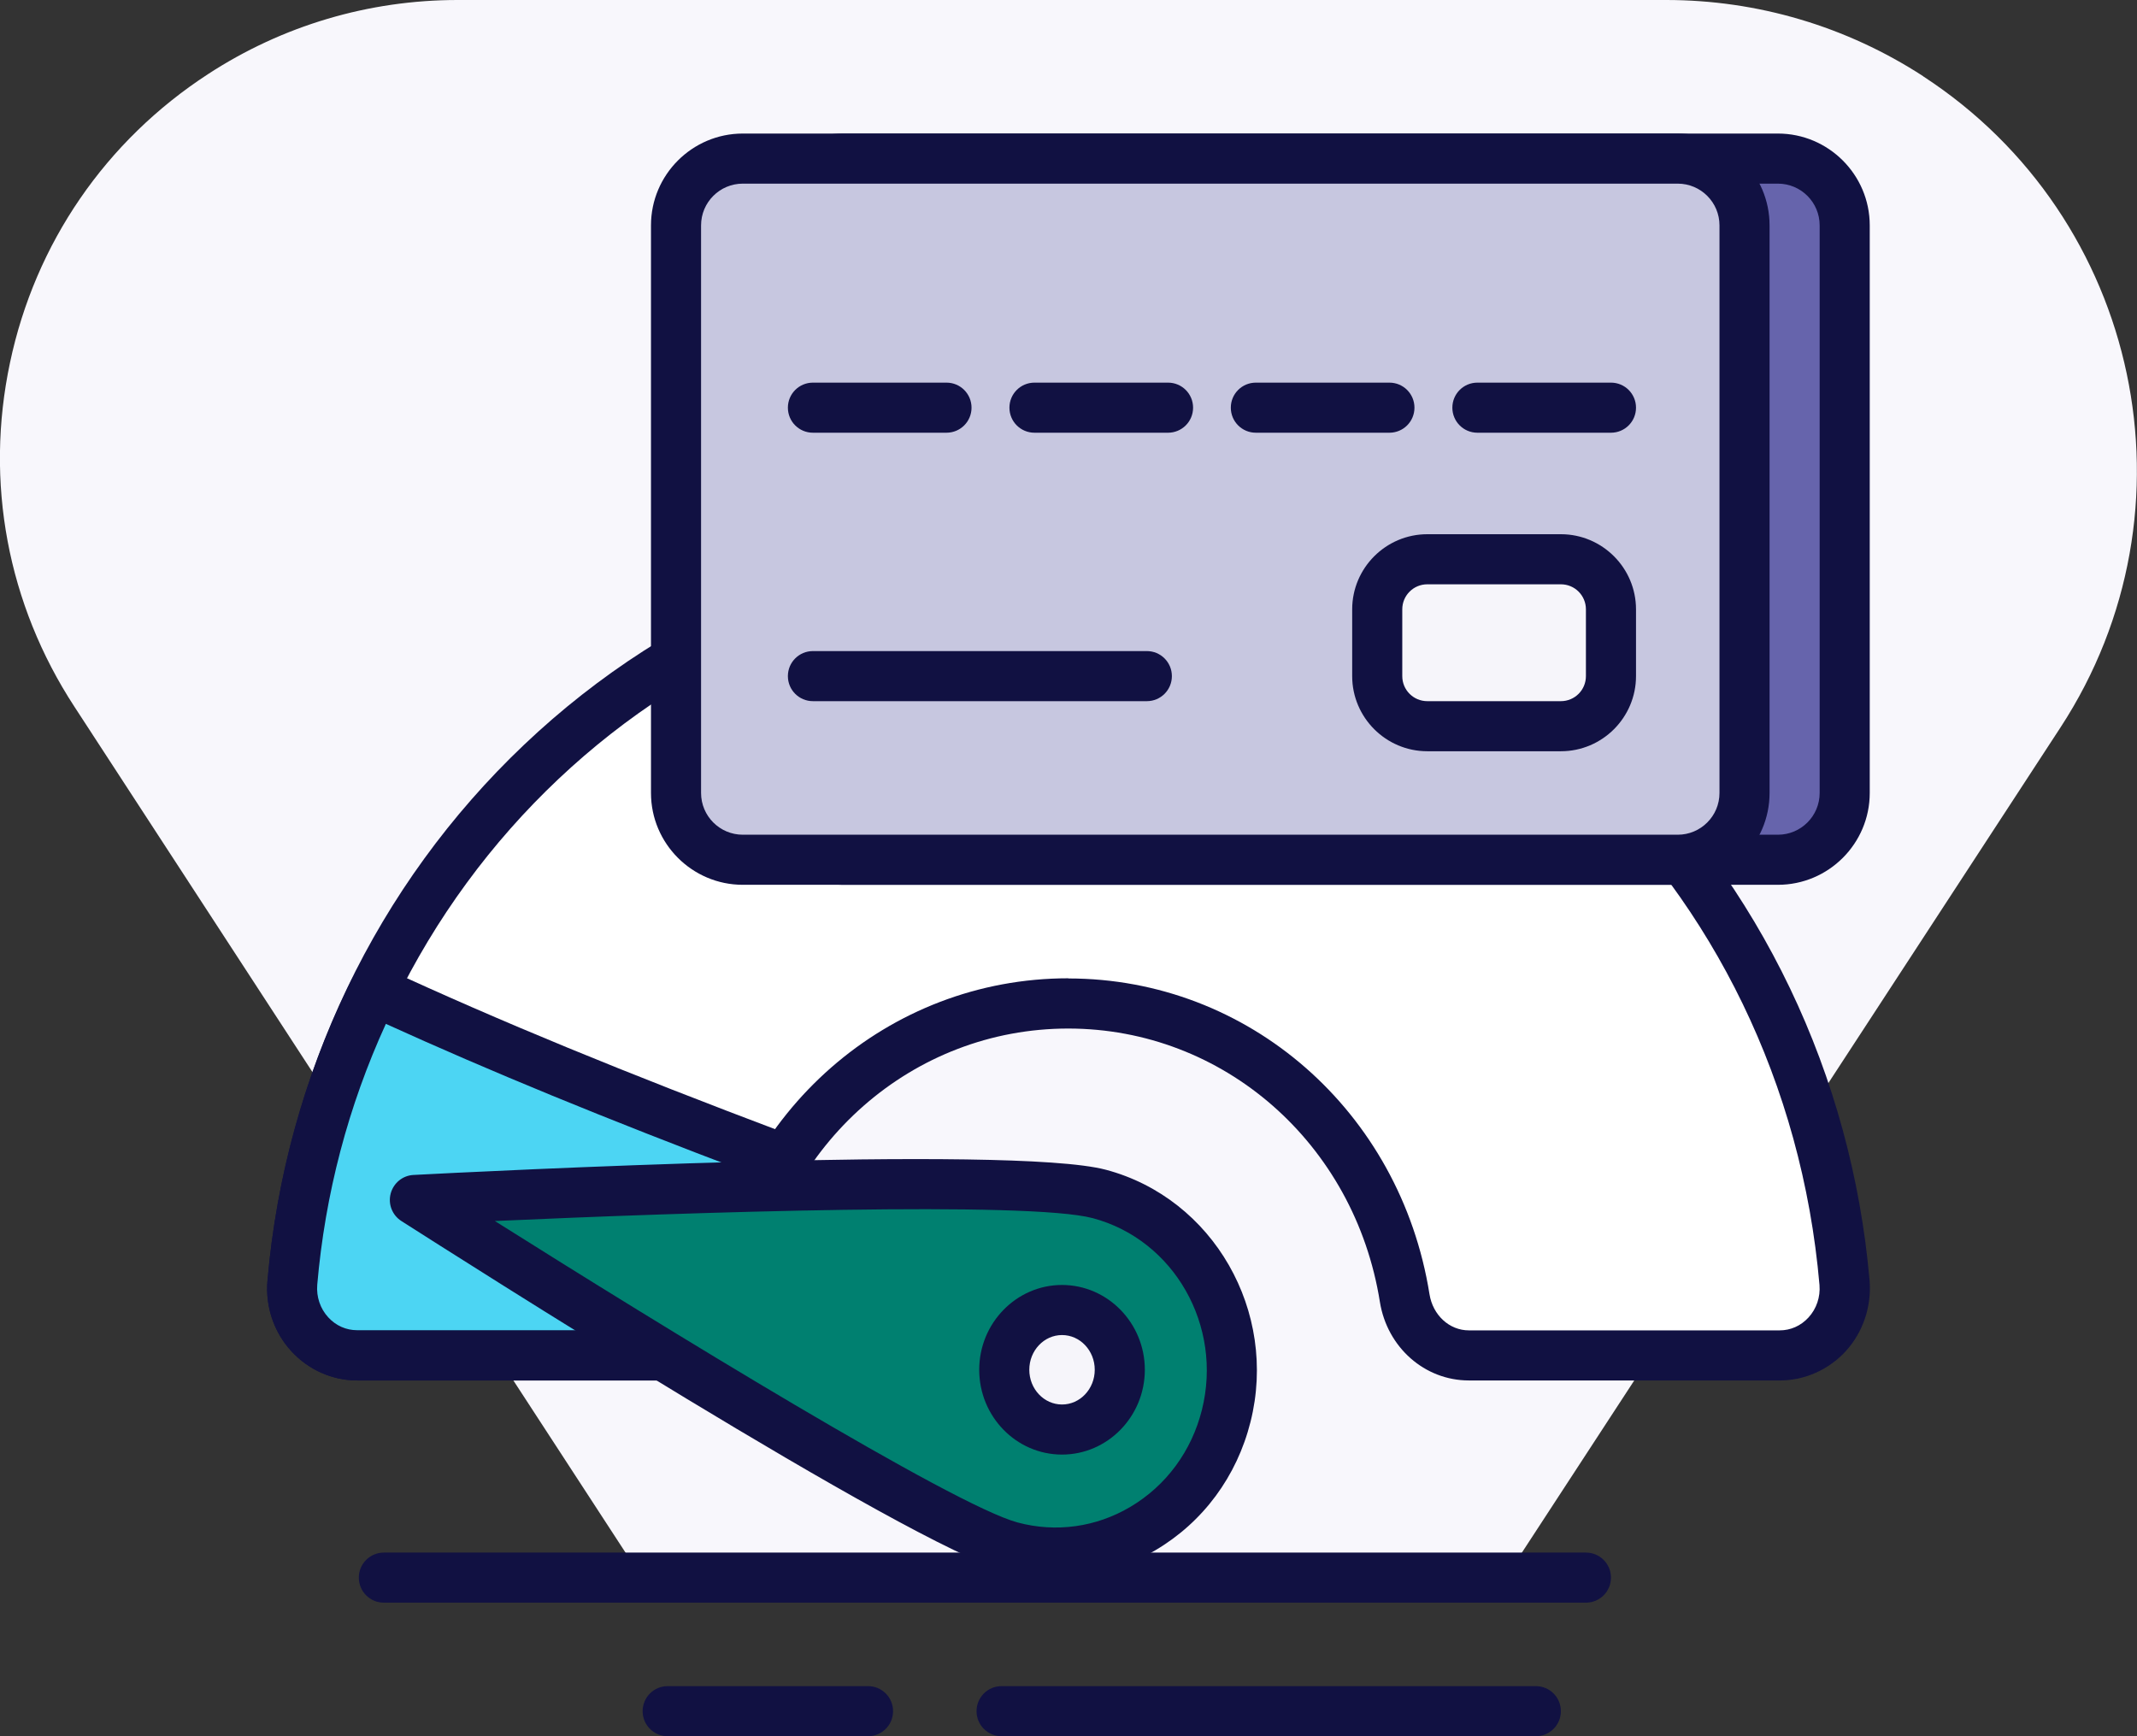 <svg width="128" height="104" viewBox="0 0 128 104" xmlns="http://www.w3.org/2000/svg">
<rect x="0" y="0" width="128" height="104" fill="#333333" stroke="none"/>
<g>
<path d="M115.2 4.57C110.6 1.58 105.27 0 99.8 0H27.41C22.09 0 16.92 1.53 12.46 4.44C6.33 8.43 2.11 14.57 0.6 21.72C-0.92 28.88 0.45 36.19 4.45 42.32L8.28 48.2L39.42 96H89.2L123.42 43.57C131.92 30.55 128.23 13.06 115.19 4.57H115.2Z" fill="#F8F7FC" />
<path d="M94.992 96H22.992C22.162 96 21.492 95.33 21.492 94.5C21.492 93.67 22.162 93 22.992 93H94.992C95.822 93 96.492 93.67 96.492 94.5C96.492 95.33 95.822 96 94.992 96Z" fill="#111142" />
<path d="M91.992 104H59.992C59.162 104 58.492 103.33 58.492 102.5C58.492 101.67 59.162 101 59.992 101H91.992C92.822 101 93.492 101.67 93.492 102.5C93.492 103.33 92.822 104 91.992 104Z" fill="#111142" />
<path d="M51.992 104H39.992C39.162 104 38.492 103.33 38.492 102.5C38.492 101.67 39.162 101 39.992 101H51.992C52.822 101 53.492 101.67 53.492 102.5C53.492 103.33 52.822 104 51.992 104Z" fill="#111142" />
<path d="M21.392 81.19C19.112 81.19 17.312 79.18 17.512 76.83C19.642 52.26 39.632 33 63.992 33C88.342 33 108.342 52.26 110.472 76.83C110.672 79.17 108.872 81.19 106.592 81.19H87.982C86.052 81.19 84.452 79.72 84.142 77.75C82.552 67.75 74.122 60.1 63.992 60.1C53.862 60.1 45.442 67.75 43.842 77.75C43.532 79.72 41.932 81.19 40.002 81.19H21.392Z" fill="white" />
<path d="M106.592 82.69H87.982C85.332 82.69 83.092 80.71 82.652 77.99C81.142 68.5 73.292 61.61 63.982 61.61C54.672 61.61 46.832 68.5 45.312 77.99C44.882 80.71 42.642 82.69 39.982 82.69H21.392C19.902 82.69 18.472 82.05 17.452 80.94C16.402 79.8 15.882 78.25 16.022 76.7C17.092 64.4 22.552 53 31.392 44.61C40.302 36.15 51.882 31.5 64.002 31.5C76.122 31.5 87.702 36.16 96.612 44.61C105.452 53 110.912 64.4 111.982 76.7C112.112 78.25 111.592 79.8 110.552 80.94C109.532 82.05 108.092 82.69 106.612 82.69H106.592ZM63.992 58.61C74.782 58.61 83.872 66.56 85.622 77.52C85.822 78.78 86.812 79.69 87.982 79.69H106.592C107.252 79.69 107.862 79.42 108.322 78.92C108.802 78.4 109.042 77.69 108.982 76.97C106.882 52.76 87.542 34.51 63.992 34.51C40.442 34.51 21.102 52.76 19.002 76.96C18.942 77.68 19.182 78.39 19.662 78.91C20.122 79.41 20.732 79.68 21.392 79.68H40.002C41.172 79.68 42.162 78.77 42.362 77.51C44.112 66.55 53.202 58.6 63.992 58.6V58.61Z" fill="#111142" />
<path d="M46.602 69.32C38.432 66.25 30.312 63.02 22.392 59.35C19.752 64.68 18.042 70.58 17.502 76.83C17.302 79.17 19.102 81.19 21.382 81.19H39.992C41.922 81.19 43.522 79.72 43.832 77.75C44.302 74.81 45.372 72.08 46.892 69.68C46.792 69.56 46.692 69.44 46.592 69.32H46.602Z" fill="#4CD5F3" />
<path d="M40.002 82.69H21.392C19.902 82.69 18.472 82.05 17.452 80.94C16.402 79.8 15.882 78.25 16.022 76.7C16.572 70.4 18.262 64.34 21.062 58.68C21.422 57.95 22.302 57.64 23.032 57.98C29.912 61.16 37.342 64.22 47.142 67.91C47.382 68 47.602 68.15 47.762 68.35L48.072 68.72C48.482 69.22 48.532 69.93 48.182 70.48C46.722 72.79 45.762 75.31 45.332 77.98C44.902 80.7 42.662 82.68 40.002 82.68V82.69ZM23.112 61.33C20.852 66.27 19.472 71.52 19.002 76.96C18.942 77.68 19.182 78.39 19.662 78.91C20.122 79.41 20.732 79.68 21.392 79.68H40.002C41.172 79.68 42.162 78.77 42.362 77.51C42.772 74.96 43.602 72.52 44.832 70.25C36.192 66.98 29.382 64.18 23.112 61.33Z" fill="#111142" />
<path d="M24.852 71.87C24.852 71.87 60.202 70.01 65.862 71.52C71.512 73.02 74.912 78.98 73.452 84.81C71.992 90.65 66.232 94.16 60.582 92.65C54.932 91.15 24.852 71.87 24.852 71.87Z" fill="#008070" />
<path d="M63.232 94.5C62.212 94.5 61.192 94.37 60.192 94.1C54.482 92.58 27.142 75.12 24.042 73.14C23.492 72.79 23.232 72.12 23.402 71.49C23.572 70.86 24.122 70.41 24.772 70.38C28.412 70.19 60.532 68.55 66.242 70.07C72.672 71.78 76.562 78.56 74.902 85.17C74.082 88.44 72.062 91.17 69.222 92.85C67.372 93.94 65.312 94.5 63.232 94.5ZM29.642 73.14C39.632 79.44 57.102 90.17 60.962 91.2C63.252 91.81 65.642 91.48 67.692 90.27C69.842 89 71.372 86.93 71.992 84.45C73.252 79.41 70.322 74.27 65.462 72.97C61.602 71.94 41.342 72.61 29.632 73.14H29.642Z" fill="#111142" />
<path d="M67.082 82.05C67.082 80.07 65.532 78.47 63.622 78.47C61.712 78.47 60.162 80.07 60.162 82.05C60.162 84.03 61.712 85.63 63.622 85.63C65.532 85.63 67.082 84.03 67.082 82.05Z" fill="#F6F5FA" />
<path d="M63.612 87.13C60.872 87.13 58.652 84.85 58.652 82.05C58.652 79.25 60.882 76.97 63.612 76.97C66.342 76.97 68.572 79.25 68.572 82.05C68.572 84.85 66.342 87.13 63.612 87.13ZM63.612 79.97C62.532 79.97 61.652 80.9 61.652 82.05C61.652 83.2 62.532 84.13 63.612 84.13C64.692 84.13 65.572 83.2 65.572 82.05C65.572 80.9 64.692 79.97 63.612 79.97Z" fill="#111142" />
<path d="M110.492 47.5V13.5C110.492 11.291 108.702 9.5 106.492 9.5L50.492 9.5C48.283 9.5 46.492 11.291 46.492 13.5V47.5C46.492 49.709 48.283 51.5 50.492 51.5L106.492 51.5C108.702 51.5 110.492 49.709 110.492 47.5Z" fill="#6664AC" />
<path d="M106.492 53H50.492C47.462 53 44.992 50.53 44.992 47.5V13.5C44.992 10.47 47.462 8 50.492 8H106.492C109.522 8 111.992 10.47 111.992 13.5V47.5C111.992 50.53 109.522 53 106.492 53ZM50.492 11C49.112 11 47.992 12.12 47.992 13.5V47.5C47.992 48.88 49.112 50 50.492 50H106.492C107.872 50 108.992 48.88 108.992 47.5V13.5C108.992 12.12 107.872 11 106.492 11H50.492Z" fill="#111142" />
<path d="M104.492 47.5V13.5C104.492 11.291 102.702 9.5 100.492 9.5L44.492 9.5C42.283 9.5 40.492 11.291 40.492 13.5V47.5C40.492 49.709 42.283 51.5 44.492 51.5L100.492 51.5C102.702 51.5 104.492 49.709 104.492 47.5Z" fill="#C7C7E0" />
<path d="M100.492 53H44.492C41.462 53 38.992 50.53 38.992 47.5V13.5C38.992 10.47 41.462 8 44.492 8H100.492C103.522 8 105.992 10.47 105.992 13.5V47.5C105.992 50.53 103.522 53 100.492 53ZM44.492 11C43.112 11 41.992 12.12 41.992 13.5V47.5C41.992 48.88 43.112 50 44.492 50H100.492C101.872 50 102.992 48.88 102.992 47.5V13.5C102.992 12.12 101.872 11 100.492 11H44.492Z" fill="#111142" />
<path d="M96.492 40.5V36.5C96.492 34.843 95.149 33.5 93.492 33.5H85.492C83.836 33.5 82.492 34.843 82.492 36.5V40.5C82.492 42.157 83.836 43.5 85.492 43.5H93.492C95.149 43.5 96.492 42.157 96.492 40.5Z" fill="#F6F5FA" />
<path d="M93.492 45H85.492C83.012 45 80.992 42.98 80.992 40.5V36.5C80.992 34.02 83.012 32 85.492 32H93.492C95.972 32 97.992 34.02 97.992 36.5V40.5C97.992 42.98 95.972 45 93.492 45ZM85.492 35C84.662 35 83.992 35.67 83.992 36.5V40.5C83.992 41.33 84.662 42 85.492 42H93.492C94.322 42 94.992 41.33 94.992 40.5V36.5C94.992 35.67 94.322 35 93.492 35H85.492Z" fill="#111142" />
<path d="M68.692 42H48.692C47.862 42 47.192 41.33 47.192 40.5C47.192 39.67 47.862 39 48.692 39H68.692C69.522 39 70.192 39.67 70.192 40.5C70.192 41.33 69.522 42 68.692 42Z" fill="#111142" />
<path d="M56.692 25.92H48.692C47.862 25.92 47.192 25.25 47.192 24.42C47.192 23.59 47.862 22.92 48.692 22.92H56.692C57.522 22.92 58.192 23.59 58.192 24.42C58.192 25.25 57.522 25.92 56.692 25.92Z" fill="#111142" />
<path d="M69.962 25.92H61.962C61.132 25.92 60.462 25.25 60.462 24.42C60.462 23.59 61.132 22.92 61.962 22.92H69.962C70.792 22.92 71.462 23.59 71.462 24.42C71.462 25.25 70.792 25.92 69.962 25.92Z" fill="#111142" />
<path d="M83.222 25.92H75.222C74.392 25.92 73.722 25.25 73.722 24.42C73.722 23.59 74.392 22.92 75.222 22.92H83.222C84.052 22.92 84.722 23.59 84.722 24.42C84.722 25.25 84.052 25.92 83.222 25.92Z" fill="#111142" />
<path d="M96.492 25.92H88.492C87.662 25.92 86.992 25.25 86.992 24.42C86.992 23.59 87.662 22.92 88.492 22.92H96.492C97.322 22.92 97.992 23.59 97.992 24.42C97.992 25.25 97.322 25.92 96.492 25.92Z" fill="#111142" />
</g>
<defs>

<rect width="128" height="104" fill="white" />

</defs>
</svg>
